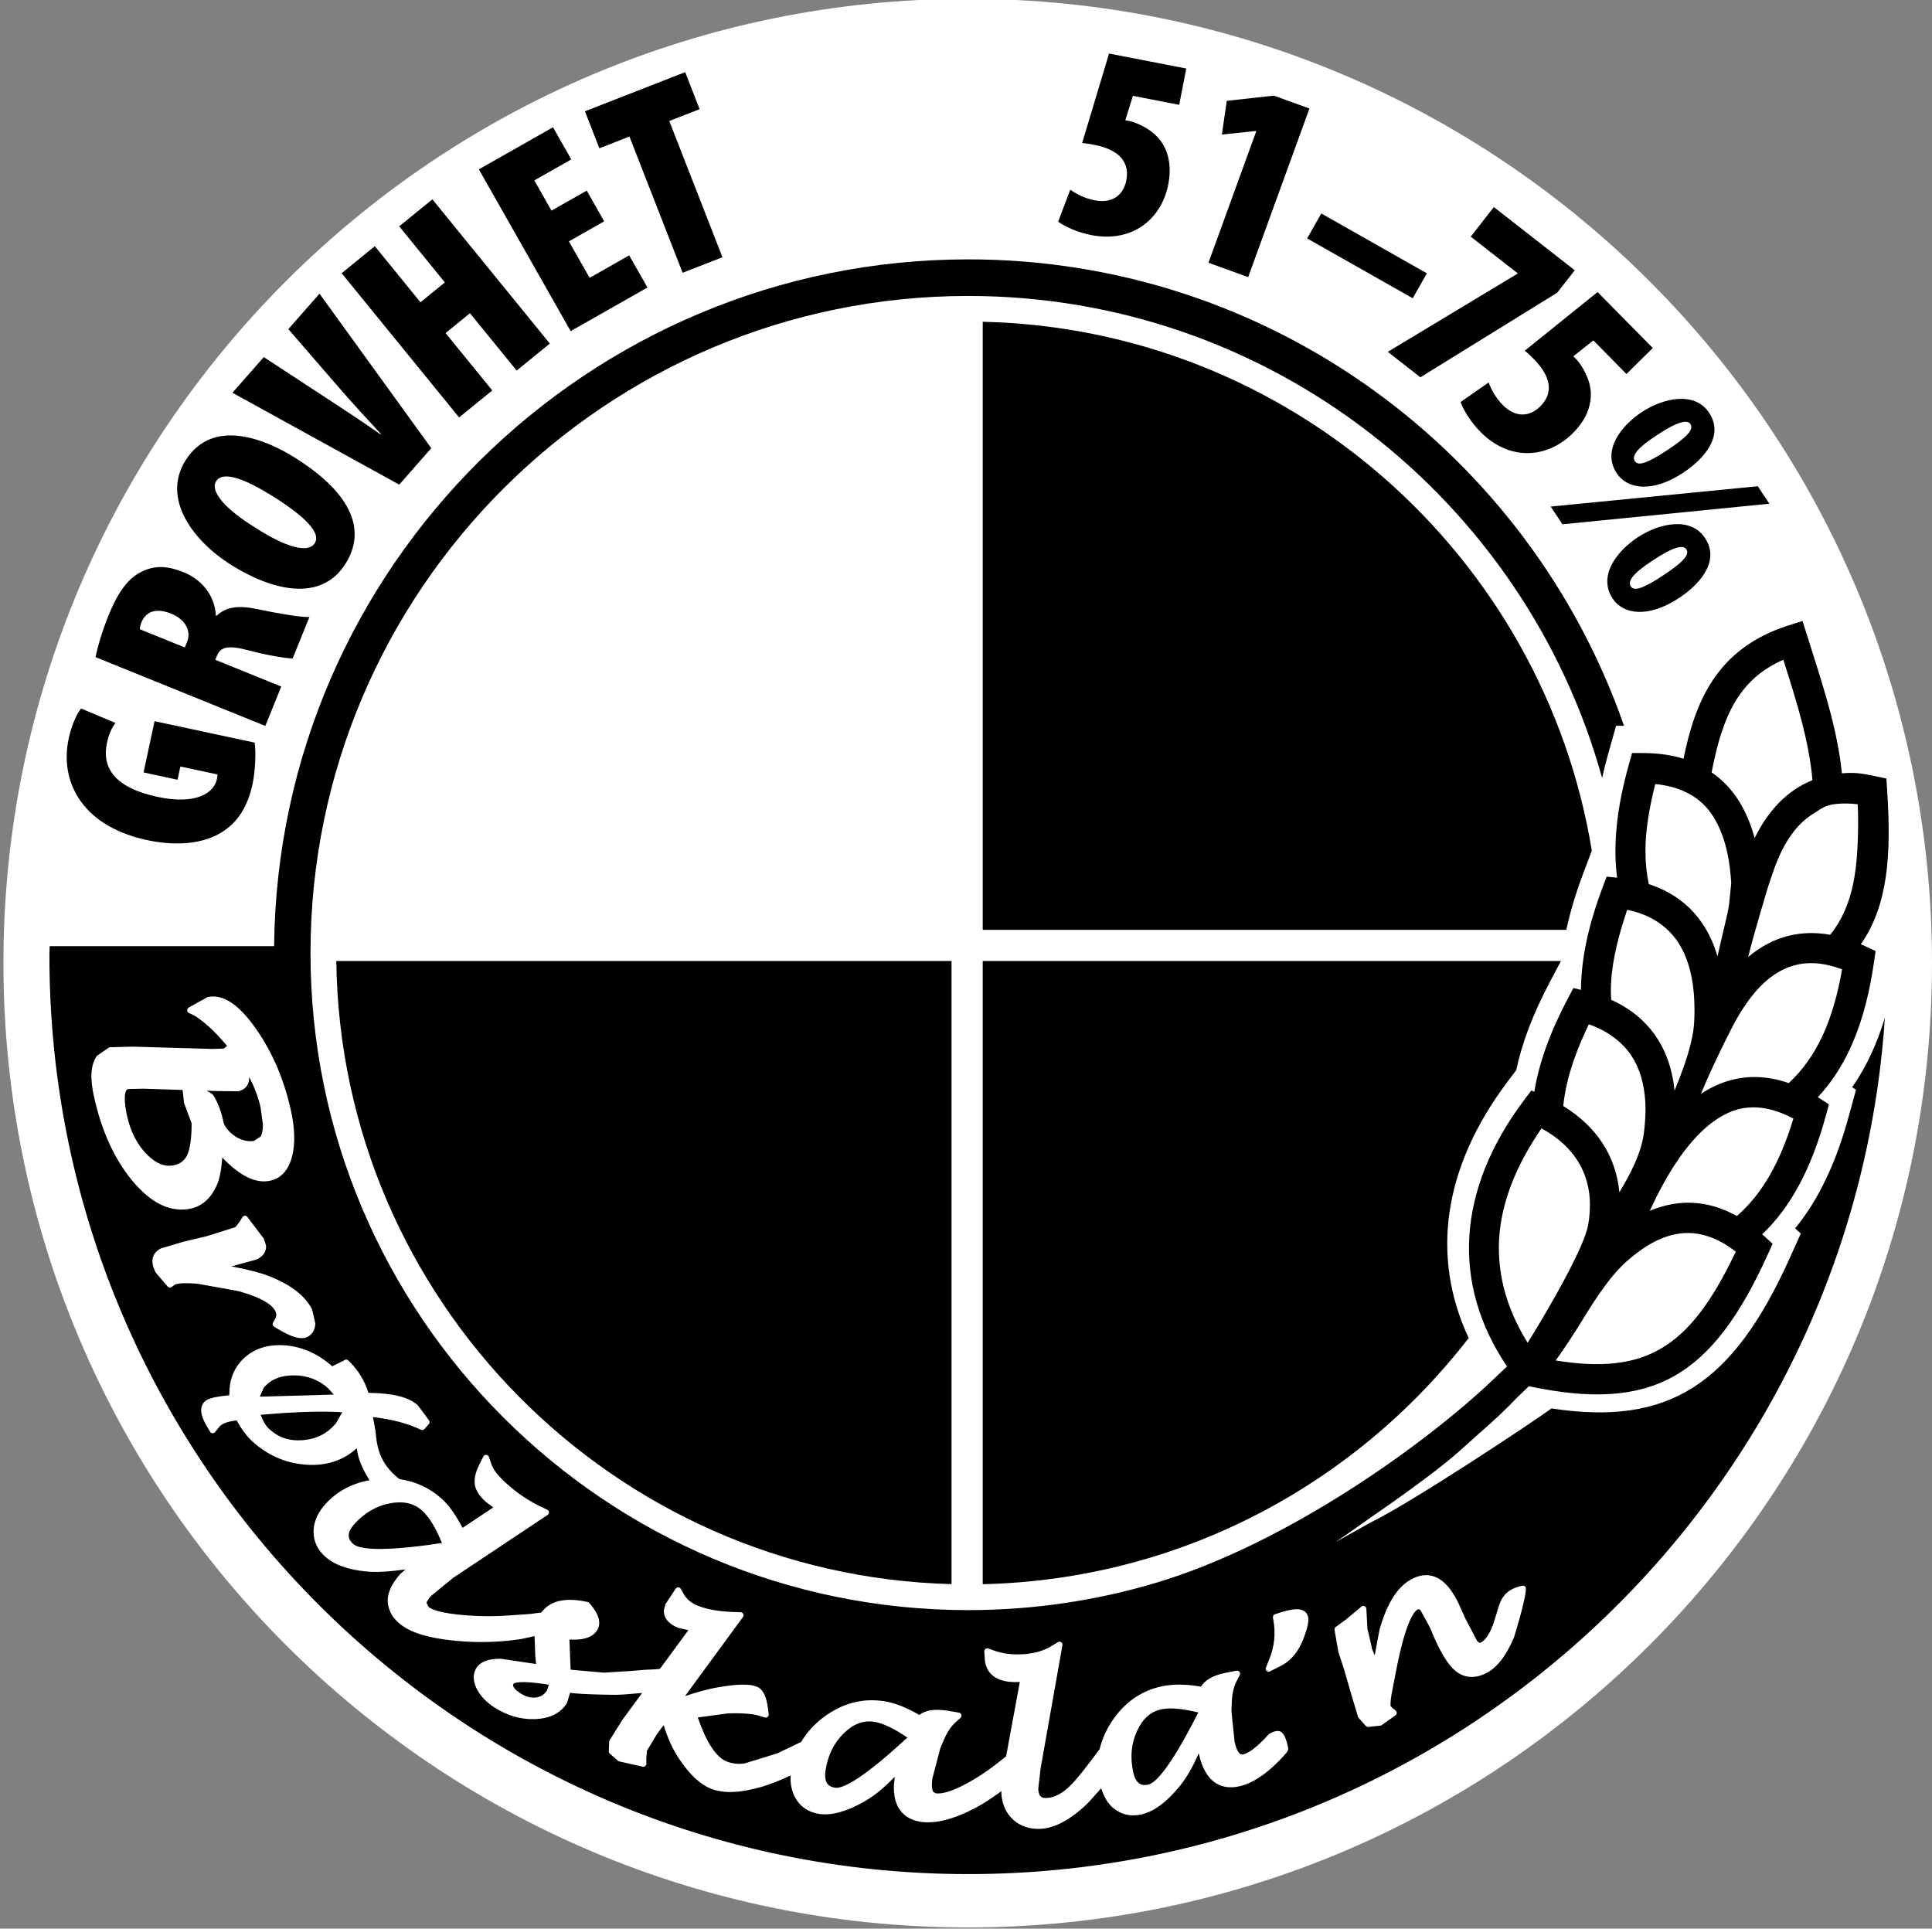 <?xml version="1.0" encoding="utf-8"?>
<!-- Generator: Adobe Illustrator 16.0.2, SVG Export Plug-In . SVG Version: 6.00 Build 0)  -->
<!DOCTYPE svg PUBLIC "-//W3C//DTD SVG 1.1//EN" "http://www.w3.org/Graphics/SVG/1.1/DTD/svg11.dtd">
<svg version="1.1" id="Layer_1" xmlns="http://www.w3.org/2000/svg" xmlns:xlink="http://www.w3.org/1999/xlink" x="0px" y="0px"
	 width="161.048px" height="160.761px" viewBox="0 0 161.048 160.761" enable-background="new 0 0 161.048 160.761"
	 xml:space="preserve">
<rect x="0" y="0" width="161.048" height="160.761" fill="#808080" stroke="none"/>
<g>
	<path fill="#FFFFFF" d="M0.286,80.282C0.286,35.888,36.274-0.1,80.667-0.1s80.381,35.988,80.381,80.381
		c0,44.393-35.988,80.38-80.381,80.38S0.286,124.674,0.286,80.282"/>
	<path d="M79.319,132.044V80.103H28.034C28.387,108.357,51.129,131.309,79.319,132.044"/>
	<path d="M132.691,70.908c-4.03-24.594-25.165-43.505-50.773-44.087v50.682h48.649c0.317-1.46,0.76-2.975,1.359-4.565
		L132.691,70.908z"/>
	<path d="M125.652,90.183l0.736-0.979c0.49-2.298,1.406-4.695,2.743-7.232l0.986-1.868h-48.2v51.945
		c16.476-0.374,31.096-8.341,40.509-20.518C119.239,104.707,120.314,97.278,125.652,90.183"/>
	<path d="M154.713,90.834l-0.602,2.207c-1.061,3.891-2.526,6.977-4.473,9.347l0.474,0.435l-0.93,2.06
		c-4.748,10.541-10.097,14.009-19.852,12.515c-1.669,1.219-11.591,7.803-15.083,9.51l-2.895,1.617c0.958-0.656,1.845-1.281,2.7-1.89
		c1.743-1.198,5.477-3.813,7.409-5.508c0.547-0.479,1.112-0.988,1.679-1.505c1.51-1.307,2.555-2.319,3.253-3.059
		c0.37-0.355,0.726-0.699,1.049-1.015c10.21,2.162,15.249-0.632,19.948-11.05l0.372-0.825l-0.666-0.608
		c-0.069-0.064-0.139-0.117-0.208-0.179c2.411-2.278,4.128-5.541,5.33-9.95l0.241-0.884l-0.769-0.495
		c-0.055-0.035-0.107-0.063-0.162-0.097c2.48-2.646,3.974-6.319,4.686-11.271l0.132-0.914l-0.837-0.395
		c-0.128-0.06-0.262-0.113-0.393-0.17c2.271-3.273,2.55-7.447,2.192-12.871l-0.063-0.945l-0.927-0.195
		c-1.19-0.252-1.737-0.324-2.779-0.239c-0.354-3.429-1.389-6.714-2.462-10.099l-0.821-2.6l-1.196,0.379
		c-6.005,1.922-7.765,6.408-8.725,11.102c-1.005-0.309-2.117-0.467-3.335-0.473l-0.95-0.004l-0.258,0.916
		c-1.017,3.606-1.352,6.713-0.992,9.479l-0.872-0.088l-0.339,0.898c-1.189,3.156-1.788,5.967-1.803,8.539l-0.633-0.151l-0.454,0.86
		c-1.477,2.8-2.413,5.362-2.8,7.785l-0.249-0.106l-0.592,0.785c-5.615,7.463-6.099,15.303-1.436,22.217
		c-0.501,0.478-1.115,1.061-1.818,1.719c-5.972,5.468-17.008,13.193-27.402,16.304c-4.973,1.487-10.24,2.288-15.691,2.288
		c-30.232,0-54.828-24.571-54.828-54.77c0-30.201,24.596-54.771,54.828-54.771c25.173,0,46.424,17.038,52.838,40.172
		c0.149-0.67,0.322-1.355,0.52-2.056l0.645-2.287l0.662,0.002C127.511,37.895,105.99,21.62,80.714,21.62
		c-31.722,0-57.553,25.627-57.864,57.246H4.14c-0.002,0.275-0.021,0.547-0.021,0.822c0,42.194,34.361,76.526,76.595,76.526
		c40.503,0,73.746-31.58,76.406-71.382c-0.674,2.225-1.574,4.15-2.729,5.794L154.713,90.834z M144.525,104.673
		c-3.731,7.731-7.408,9.929-14.843,8.728c0.786-1.101,1.503-2.193,2.157-3.26c0.674-1.098,1.334-2.146,2.058-3.105l0.308-0.399
		c0.406-0.506,0.829-0.989,1.301-1.418c0.151-0.136,0.302-0.261,0.45-0.386c0.178-0.15,0.354-0.289,0.53-0.422
		c1.993-1.504,3.879-1.967,5.746-1.405c0.821,0.246,1.64,0.687,2.462,1.327C144.638,104.452,144.582,104.559,144.525,104.673
		 M149.491,93.25c-1.113,3.654-2.614,6.302-4.714,8.111c-2.358-1.322-4.802-1.461-7.254-0.433c0.762-1.666,1.561-3.101,2.389-4.301
		c0.04-0.056,0.079-0.119,0.118-0.175c0.03-0.041,0.06-0.08,0.09-0.121c0.871-1.215,1.774-2.168,2.703-2.842
		c0.556-0.405,1.12-0.709,1.693-0.912c0.522-0.186,1.058-0.271,1.603-0.276c1.076-0.011,2.197,0.312,3.376,0.935
		C149.494,93.241,149.492,93.245,149.491,93.25 M149.104,90.282c-1.86-0.649-3.677-0.68-5.424-0.062
		c-0.469,0.166-0.929,0.384-1.382,0.642c-0.173,0.098-0.344,0.209-0.514,0.32c0.428-1.035,0.936-2.16,1.521-3.375
		c0.277-0.578,0.574-1.179,0.889-1.798c0.063-0.123,0.121-0.239,0.185-0.364c0.16-0.314,0.322-0.601,0.484-0.882
		c0.36-0.622,0.726-1.161,1.094-1.635c0.245-0.315,0.491-0.608,0.739-0.865c1.084-1.118,2.18-1.674,3.239-1.883
		c1.231-0.242,2.411-0.015,3.463,0.366c0.051,0.02,0.104,0.035,0.153,0.054C152.813,85.077,151.42,88.138,149.104,90.282
		 M153.101,67.008c0.551-0.05,1.132-0.045,1.75,0.03c0.015,0.392,0.041,0.797,0.041,1.17c0,4.115-0.338,7.236-2.332,9.71
		c-1.901-0.341-3.963-0.125-5.956,1.192c-0.294,0.192-0.585,0.412-0.875,0.653c0.331-1.451,1.597-5.671,1.597-5.671
		c0.18-0.549,0.355-1.072,0.514-1.523c0.104-0.303,0.216-0.59,0.33-0.865c0.758-1.828,1.739-3.106,2.967-3.868
		C151.885,67.37,152.161,67.096,153.101,67.008 M148.656,54.993c0.007,0.021,0.04,0.125,0.04,0.125
		c1.095,3.453,2.099,6.642,2.388,9.912c-2.016,0.808-3.64,2.424-4.821,4.826c-0.411-1.523-1.026-2.818-1.857-3.865
		c-0.503-0.635-1.086-1.164-1.729-1.612C143.589,59.646,144.97,56.612,148.656,54.993 M137.978,65.354
		c1,0.098,1.875,0.334,2.635,0.715c0.717,0.357,1.331,0.844,1.834,1.476c0.275,0.348,0.517,0.745,0.733,1.174
		c0.329,0.655,0.59,1.403,0.781,2.241c0.182,0.791,0.291,1.691,0.351,2.638c0,0-0.109,1.203-0.188,1.844
		c-0.078,0.641-0.622,2.742-0.956,4.274c-1.03-3.506-3.302-5.233-5.73-6.022c-0.18-0.881-0.277-1.801-0.277-2.777
		C137.16,69.245,137.471,67.378,137.978,65.354 M135.523,76.192c0.04-0.121,0.07-0.234,0.112-0.357
		c1.313,0.263,2.379,0.785,3.229,1.537c0.627,0.552,1.132,1.238,1.51,2.063c0.577,1.262,0.876,2.832,0.876,4.743
		c0,0.306-0.007,0.617-0.021,0.94c-0.027,0.58-0.132,1.197-0.283,1.832c-0.002,0.006-0.004,0.011-0.005,0.017
		c-0.309,1.284-0.819,2.642-1.357,3.951c-0.026-0.25-0.052-0.5-0.091-0.735c-0.616-3.742-2.793-5.763-5.184-6.845
		c-0.014-0.25-0.03-0.498-0.03-0.755C134.279,80.669,134.746,78.536,135.523,76.192 M132.157,85.989
		c0.094-0.203,0.184-0.404,0.283-0.61c1.041,0.364,1.898,0.873,2.6,1.513c0.951,0.862,1.586,1.987,1.895,3.391
		c0.144,0.658,0.232,1.361,0.232,2.142c0,0.636-0.046,1.308-0.136,2.022c-0.132,1.033-0.521,2.074-1.032,3.108
		c-0.302,0.612-0.646,1.224-1.01,1.828c-0.29-3.013-1.883-5.481-4.678-7.19C130.501,90.253,131.134,88.208,132.157,85.989
		 M124.942,104.022c0-2.668,0.842-5.66,2.86-8.902c0.22-0.352,0.442-0.705,0.69-1.065c0.776,0.423,1.413,0.892,1.936,1.392
		c1.598,1.524,2.107,3.342,2.107,5.014c0,0.033-0.004,0.066-0.005,0.1c-0.006,0.521-0.056,1.028-0.137,1.506
		c-0.076,0.451-0.3,1.078-0.615,1.807c-1.033,2.382-3.083,5.875-4.434,8.054C125.991,109.753,124.942,107.11,124.942,104.022
		 M11.029,98.417c-1.492-1.799-2.567-4.159-3.195-7.012c-0.34-1.529-0.286-2.615,0.234-3.389l0.988-0.681
		c0.04-0.026,0.086-0.043,0.135-0.044c0,0,1.874-0.049,1.881-0.049l6.636,0.193c0,0,0.809-0.028,0.951-0.033
		c0.076-0.063,0.212-0.174,0.212-0.174s0.036-0.033,0.057-0.055c-0.752-0.876-1.575-1.774-2.652-2.483l-0.531-0.258
		c-0.084-0.04-0.138-0.124-0.141-0.219v-0.007c0-0.09,0.048-0.173,0.126-0.217c0,0,1.503-0.85,1.572-0.877
		c1.289-0.283,2.628,0.608,4.093,2.726c1.343,1.938,2.305,4.206,2.861,6.746c0.323,1.457,0.359,2.722,0.106,3.754
		c-0.292,1.177-0.906,1.873-1.822,2.075c-1.214,0.27-2.535-0.385-4.01-1.925c-0.072,0.872-0.183,1.732-0.489,2.38
		c-0.491,1.039-1.204,1.668-2.118,1.869C14.26,101.104,12.613,100.323,11.029,98.417 M14.578,107.083
		c-0.04,0.027-0.273,0.193-0.273,0.193c-0.105,0.074-0.25,0.057-0.334-0.041c0,0-0.959-1.115-0.991-1.162
		c-0.665-1.258,0.039-1.81,0.42-2.007c0,0,1.851-0.554,1.865-0.557c0,0,1.989-0.472,1.974-0.468
		c1.675-0.532,2.191-0.696,2.384-0.753c0.068-0.085,0.314-0.397,0.315-0.397c0.002-0.001,0.27-0.432,0.27-0.432
		c0.043-0.071,0.118-0.115,0.201-0.119c0.082-0.005,0.16,0.033,0.21,0.1c0,0,1.356,1.776,1.377,1.811l0.177,0.557
		c0.003,0.036,0.005,0.073,0.005,0.109c0,0.431-0.248,0.796-0.75,1.056c0,0-1.613,0.444-2.131,0.587
		c1.324,0.25,2.474,0.532,3.338,0.891c1.674,0.695,2.803,1.577,3.378,2.681c0,0,0.267,1.127,0.274,1.2
		c-0.041,0.688-0.416,0.979-0.633,1.09c-0.534,0.283-1.299,0.077-2.56-0.689l-0.248-0.152c-0.077-0.047-0.119-0.129-0.119-0.213
		c0-0.043,0.011-0.086,0.034-0.125c0,0,0.146-0.252,0.148-0.254c0.082-0.138,0.122-0.265,0.122-0.39
		c0-0.111-0.032-0.224-0.095-0.344c-0.227-0.425-0.948-1.057-3.082-1.64c0,0-3.369-0.608-3.37-0.608
		C15.132,106.888,14.703,107.019,14.578,107.083 M107.39,145.79c0,0.076-0.084,0.223-0.127,0.276l-0.09,0.111
		c-1.375,1.552-2.688,2.47-3.905,2.729c-0.749,0.159-1.401,0.062-1.938-0.287c-0.676-0.439-1.146-1.267-1.404-2.468
		c-0.438,0.971-0.932,1.946-1.641,2.799c-1.098,1.322-2.135,2.074-3.17,2.298c-0.85,0.18-1.607,0.018-2.25-0.486
		c-0.51-0.396-0.846-0.991-1.072-1.701c-0.403,0.448-1.104,1.228-1.104,1.228c-1.396,1.351-2.706,2.074-3.896,2.148
		c-0.917,0.057-1.694-0.191-2.31-0.735c-0.614-0.54-0.954-1.28-1.014-2.24c0,0,0.011-0.104,0.017-0.167
		c-0.691,0.501-1.395,0.986-2.123,1.373c-1.822,0.971-3.374,1.371-4.611,1.189c-0.85-0.126-2.24-0.663-2.24-2.828
		c0-0.078,0.002-0.158,0.006-0.24c0,0,0.063-0.641,0.066-0.68c-0.75,0.756-1.554,1.497-2.515,2.045
		c-1.47,0.844-2.739,1.194-3.776,1.047c-0.857-0.131-1.509-0.549-1.938-1.242c-0.303-0.497-0.457-1.08-0.457-1.741
		c0-0.071,0.012-0.151,0.016-0.226c-0.816,0.375-1.628,0.715-2.392,0.938c-1.835,0.533-3.237,0.584-4.288,0.153
		c-0.882-0.355-1.737-1.161-2.613-2.459c-0.548-0.805-0.956-1.736-1.301-2.823c-0.249,0.334-0.571,0.768-0.573,0.768
		c0,0.001-0.793,1.346-0.816,1.337c0,0.017-0.054,0.674-0.055,0.674c0,0.002,0.004,0.435,0.004,0.435
		c0,0.076-0.034,0.148-0.092,0.196c-0.061,0.046-0.138,0.066-0.212,0.048l-1.947-0.434c-0.04-0.009-0.081-0.029-0.112-0.056
		l-0.682-0.593c-0.054-0.048-0.086-0.116-0.086-0.188c0-0.003,0.03-0.795,0.03-0.795c0.002-0.044,0.014-0.099,0.038-0.135
		c0,0,1.06-1.695,1.071-1.712c0,0,1.189-1.614,1.641-2.229c-0.597,0.049-1.494,0.124-1.494,0.124l-0.647,0.03
		c-0.032,0.002-2.845-0.017-3.869-0.168c-0.085,0.291-0.245,0.824-0.267,0.872c-0.54,0.841-1.444,1.285-2.685,1.32
		c-1.161,0.041-2.295-0.291-3.371-0.983c-0.651-0.42-1.134-0.929-1.438-1.509c-0.437-0.843-0.264-1.429-0.044-1.772
		c0.334-0.519,0.98-0.771,2.013-0.767c0,0,2.44,0.36,2.958,0.438c-0.027-0.27-0.061-0.608-0.061-0.609c0,0-0.065-1.648-0.067-1.715
		c-0.416,0.092-1.105,0.242-1.105,0.242l-0.296,0.04c-1.626,0.234-3.325,0.275-5.046,0.119c-2.395-0.215-3.996-0.713-4.897-1.524
		c-0.564-0.509-0.864-1.084-0.897-1.808v-0.013c0-0.711,0.354-1.463,1.072-2.255c0,0,0.213-0.188,0.409-0.361
		c-1.298,0.185-2.339,0.254-3.198,0.178c-1.556-0.139-2.73-0.557-3.489-1.243c-0.644-0.578-0.971-1.27-0.971-2.056
		c0-0.023,0.001-0.045,0.001-0.069c0.012-0.783,0.345-1.542,0.99-2.258c0.974-1.08,2.225-1.718,3.671-1.99
		c-0.631-0.994-0.992-1.908-1.054-2.663c-1.022,0.915-2.302,1.428-3.899,1.387c-1.821-0.049-3.444-0.711-4.826-1.97
		c-0.463-0.423-0.886-1.004-1.294-1.733c-0.694,0.071-1.194,0.239-1.436,0.52l-0.363,0.453c-0.051,0.064-0.13,0.099-0.212,0.093
		c-0.081-0.005-0.155-0.05-0.197-0.12l-0.207-0.342c-0.257-0.422-0.542-0.972-0.542-1.465c0-0.237,0.066-0.461,0.232-0.653
		c0.218-0.259,0.66-0.446,2.116-0.585c-0.001-0.026-0.003-0.055-0.003-0.083c0-1.086,0.305-1.986,0.909-2.681
		c0.892-1.034,2.135-1.504,3.694-1.4c1.454,0.099,2.788,0.702,4.001,1.768c0.022-0.025,0.036-0.056,0.067-0.07
		c0,0,0.835-0.409,0.838-0.407c0.001-0.001,0.095-0.062,0.095-0.062c0.099-0.065,0.23-0.051,0.314,0.033l0.146,0.146
		c0.735,0.736,1.236,1.602,1.531,2.554c0.063,0.002,0.128,0.003,0.128,0.003c1.961,0.032,3.259,0.362,4,1.045l0.924,1.243
		c0.033,0.046,0.049,0.098,0.049,0.149c0,0.06-0.022,0.121-0.065,0.168l-0.368,0.41c-0.075,0.083-0.195,0.104-0.296,0.056
		c-1.083-0.526-2.43-0.877-3.993-1.054c0.048,0.259,0.214,1.17,0.214,1.17c0.109,1.18,0.25,2.648,2,4.004
		c1.33,0.191,2.517,0.73,3.517,1.632c0.606,0.545,1.175,1.362,1.736,2.429c0.301-0.201,2.148-1.431,2.562-1.705
		c-0.261-0.193-0.603-0.447-0.615-0.457c-0.546-0.492-0.848-0.966-0.923-1.447c0,0-0.019-0.271-0.019-0.274
		c0-0.408,0.136-0.882,0.417-1.445l0.314-0.623c0.046-0.089,0.14-0.145,0.24-0.138c0.1,0.008,0.187,0.072,0.219,0.167
		c0,0,0.231,0.658,0.232,0.659c0.149,0.433,0.57,0.962,1.249,1.574c0.887,0.8,1.866,1.457,2.911,1.951l0.473,0.221
		c0.081,0.039,0.137,0.118,0.143,0.208c0.007,0.09-0.035,0.176-0.11,0.228c0,0-7.882,5.252-7.863,5.237c0,0-1.851,1.515-1.856,1.515
		c-0.337,0.377-0.365,0.586-0.393,0.551c0,0,0.188,0.338,0.189,0.361c0.225,0.196,0.947,0.55,3.27,0.716
		c1.23,0.085,2.366,0.083,3.47-0.003l1.733-0.119c0,0,0.832-0.115,0.933-0.129c0.71-0.978,1.989-1.287,3.855-0.869
		c0.051,0.012,0.099,0.041,0.134,0.082c0.302,0.348,1.213,1.406,0.65,2.281c-0.381,0.588-1.145,0.834-2.305,0.765
		c0.018,0.479,0.054,1.421,0.054,1.421s0.034,0.791,0.047,1.094c0.671,0.06,2.774,0.244,2.774,0.244l2.247-0.139l1.129-0.094
		l0.131-0.009c0,0,0.903-0.032,1.008-0.056c0,0,0.078-0.01,0.155-0.02c0.098-0.136,2-2.72,2.369-3.221
		c-0.351-0.081-0.822-0.188-0.847-0.195c-0.979-0.4-1.196-0.974-1.196-1.404c0-0.019,0.001-0.035,0.001-0.052
		c0,0,0.107-0.474,0.132-0.52l0.852-1.289c0.049-0.072,0.131-0.115,0.218-0.112c0.087,0.004,0.167,0.052,0.209,0.128l0.236,0.419
		c0.253,0.444,0.625,0.756,1.17,0.98c0.767,0.311,1.783,0.49,3.021,0.531l0.561,0.017c0.092,0.004,0.176,0.059,0.217,0.142
		c0.017,0.035,0.025,0.071,0.025,0.108c0,0.054-0.017,0.105-0.049,0.149c0,0-4.067,5.552-4.825,6.586
		c0.891-0.29,1.814-0.566,2.761-0.729c1.603-0.277,2.627-0.295,3.221-0.05c0.507,0.204,0.803,0.789,0.933,1.844l0.056,0.452
		c0.011,0.085-0.022,0.168-0.086,0.224c-0.065,0.055-0.153,0.071-0.235,0.049c0,0-0.435-0.133-0.436-0.134
		c-0.571-0.178-1.47-0.246-2.646-0.208c0,0-2.012,0.271-2.506,0.339c0.708,2.056,1.513,3.306,2.403,3.665
		c0.46,0.188,0.976,0.242,1.495,0.168c0,0,2.713-0.838,2.722-0.838c0,0,1.894-0.908,1.997-0.957c0.462-0.783,1.09-1.482,1.879-2.069
		c1.539-1.146,3.217-1.594,4.989-1.331c0.905,0.132,1.888,0.521,2.983,1.152c0.488-0.387,1.232-0.523,2.322-0.359l0.984,0.166
		c0.095,0.016,0.171,0.084,0.199,0.175c0.025,0.093-0.002,0.192-0.072,0.257l-0.449,0.407c-0.38,0.348-0.713,0.868-0.992,1.549
		c0,0-0.254,0.617-0.255,0.615c-0.002,0.004-0.646,2.469-0.647,2.469c-0.032,0.226-0.045,0.408-0.045,0.56
		c0,0.351,0.072,0.515,0.127,0.588c0,0,0.201,0.103,0.203,0.105c0.402,0.059,1.209-0.056,2.769-0.926
		c0.998-0.557,2.038-1.29,3.089-2.167c0.031-0.173,1.031-5.594,1.141-6.186c-2.42,0.139-2.869-1.134-2.92-1.909l-0.039-0.635
		c-0.005-0.084,0.033-0.166,0.102-0.216c0.067-0.052,0.156-0.063,0.235-0.034l0.425,0.158c0.743,0.271,1.58,0.379,2.488,0.32
		c0.901-0.055,1.685-0.279,2.325-0.667l0.561-0.339c0.084-0.051,0.19-0.049,0.271,0.007c0.08,0.056,0.121,0.153,0.104,0.249
		c0,0-1.827,10.316-1.825,10.304c0,0-0.188,1.673-0.191,1.674c0.041,0.668,0.289,0.779,0.73,0.754
		c0.657-0.043,1.321-0.4,1.976-1.061c0.546-0.551,1.371-1.593,2.412-3.01c0.186-0.775,0.512-1.529,0.971-2.24
		c1.043-1.612,2.459-2.62,4.209-2.993c0.943-0.201,2.045-0.186,3.264,0.025c0.332-0.527,0.949-0.916,1.98-1.137l0.988-0.191
		c0.094-0.018,0.189,0.021,0.246,0.098c0.033,0.043,0.051,0.096,0.051,0.147c0,0.04-0.01,0.079-0.027,0.116
		c0,0-0.279,0.543-0.281,0.543c-0.234,0.454-0.365,1.058-0.387,1.797c0,0-0.025,0.666-0.027,0.666c0,0.003,0.26,2.523,0.26,2.538
		c0.166,0.774,0.404,1.135,0.707,1.073c0.365-0.079,1.026-0.431,2.156-1.697c0.188-0.112,0.754-0.45,1.104-0.109
		c0.295,0.286,0.449,0.967,0.514,1.348V145.79z M108.683,136.52c-0.396,1.065-0.996,1.832-1.797,2.279l-1.018,0.517
		c-0.094,0.047-0.207,0.031-0.283-0.039s-0.102-0.183-0.063-0.278l0.297-0.729c0.412-1.031,0.525-2.101,0.336-3.181l-0.045-0.255
		c-0.021-0.124,0.051-0.244,0.17-0.282c0,0,0.242-0.075,0.238-0.073c1.078-0.36,2.121-0.595,2.467,0.131
		c0.049,0.106,0.082,0.229,0.082,0.399C109.067,135.311,108.966,135.757,108.683,136.52 M126.204,136.481
		c-0.656,1.564-1.457,2.58-2.381,3.015c-0.916,0.44-1.773,0.37-2.482-0.205c-0.625-0.509-1.246-1.507-1.898-3.05
		c0,0-0.25-0.59-0.25-0.594c-0.002-0.002-0.779-1.4-0.779-1.422c-0.123-0.121-0.172-0.1-0.24-0.066
		c-0.211,0.097-0.961,0.756-1.803,5.137c0,0-0.303,1.576-0.305,1.584c-0.219,1.046-0.135,1.333-0.162,1.307
		c0,0,0.113,0.123,0.113,0.125c0.004,0.004,0.324,0.274,0.324,0.274c0.055,0.047,0.088,0.118,0.088,0.19v0.012
		c-0.004,0.076-0.043,0.147-0.105,0.191l-1.139,0.813c-0.035,0.026-0.076,0.042-0.119,0.046l-1,0.108
		c-0.078,0.009-0.156-0.021-0.209-0.079c0,0-0.592-0.641-0.648-0.739c0,0-0.664-2.211-0.664-2.213
		c-0.413-1.443-0.471-1.644-0.472-1.647c-0.015-0.043-0.505-1.555-0.513-1.589l-0.316-1.821c-0.004-0.015-0.004-0.028-0.004-0.043
		c0-0.078,0.037-0.154,0.104-0.202c0,0,0.842-0.611,0.844-0.611l1.299-1.085c0.072-0.061,0.172-0.075,0.26-0.038
		c0.086,0.038,0.145,0.122,0.15,0.215c0,0,0.094,1.724,0.088,1.685l0.109,0.416c0,0,0.289,1.291,0.27,1.232
		c0,0,0.117,0.287,0.227,0.555c0.154-0.821,0.4-2.131,0.402-2.134c0.652-2.304,1.572-3.706,2.809-4.288
		c0.631-0.302,1.238-0.345,1.801-0.13c0.832,0.317,1.561,1.203,2.167,2.634c0,0,0.394,0.887,0.378,0.85c0,0,0.982,1.85,0.984,1.866
		c0.172,0.193,0.242,0.161,0.309,0.128c0.363-0.175,0.715-0.688,1.018-1.485l0.295-0.935c0.299-1.068,0.557-1.988,2.152-2.312
		c0.092-0.018,0.189,0.018,0.248,0.088c0.027,0.031,0.039,0.101,0.039,0.194C127.19,133.317,126.218,136.447,126.204,136.481"/>
	<path d="M70.315,144.495c-0.81,0.801-1.316,1.838-1.5,3.082c-0.168,1.145,0.348,1.37,0.813,1.44
		c0.474,0.069,1.862-0.365,5.854-4.046c0,0,0.093-0.071,0.164-0.129c-1.076-0.737-2.029-1.211-2.806-1.325
		C71.944,143.385,71.116,143.704,70.315,144.495"/>
	<path d="M21.725,117.932c0.18,0.438,0.375,0.875,0.725,1.19c0.775,0.711,1.689,1.012,2.798,0.922
		c1.118-0.09,2.012-0.537,2.735-1.377c0,0,0.429-0.744,0.551-0.953C26.745,117.608,24.447,117.686,21.725,117.932"/>
	<path d="M42.807,140.35c-0.16,0.246,0.227,0.567,0.578,0.797c0.443,0.285,0.867,0.397,1.285,0.348
		c0.398-0.051,0.7-0.241,0.922-0.588c0,0,0.082-0.256,0.156-0.479C43.229,140.018,42.832,140.307,42.807,140.35"/>
	<path d="M36.842,128.616c-0.504-1.228-1.055-2.16-1.648-2.697c-0.686-0.619-1.567-0.821-2.682-0.612
		c-1.131,0.211-2.129,0.793-2.965,1.721c-0.775,0.861-0.459,1.347-0.1,1.669c0.441,0.399,2.053,0.713,7.209-0.054
		C36.656,128.642,36.762,128.627,36.842,128.616"/>
	<path d="M27.358,115.725c-0.773-0.711-1.727-1.072-2.828-1.082c-1.108-0.011-1.936,0.323-2.535,1.014c0,0-0.188,0.423-0.34,0.759
		c0.775-0.022,5.42-0.151,6.17-0.171C27.697,116.1,27.358,115.725,27.358,115.725"/>
	<path d="M99.794,142.918c-2.453,4.844-3.604,5.735-4.072,5.836c-0.461,0.101-1.023,0.067-1.266-1.063
		c-0.262-1.231-0.152-2.378,0.328-3.414c0.473-1.019,1.137-1.608,2.025-1.798c0.764-0.165,1.83-0.045,3.086,0.266
		C99.851,142.82,99.794,142.918,99.794,142.918"/>
	<path d="M11.927,90.746c0,0,1.686,0.055,3.295,0.106c0.021,0.193,0.118,1.08,0.118,1.08c0.014,0.062,0.632,1.695,0.632,1.695v0.059
		c0,1.099-0.114,2.003-0.344,2.538c-0.215,0.494-0.573,0.781-1.127,0.902c-0.745,0.164-1.475-0.122-2.233-0.876
		c-0.818-0.813-1.384-1.907-1.682-3.252c-0.131-0.596-0.185-1.067-0.185-1.42c0-0.506,0.112-0.766,0.272-0.803
		C10.684,90.781,11.927,90.746,11.927,90.746 M20.182,90.85c0.609-0.313,0.568-0.827,0.598-1.073
		c0.423,0.829,0.753,1.675,0.947,2.557l0.187,1.385c0.001,0.022,0.001,0.044,0.001,0.065c0,0.433-0.069,0.759-0.202,0.97
		c-0.034,0.004-0.55,0.349-0.55,0.349c-1.309,0.2-2.418-1.002-2.53-1.561c-0.297-1.479-0.87-2.274-0.87-2.274
		c-0.153-0.151-0.349-0.246-0.538-0.352c0.508,0.018,0.859,0.028,0.859,0.028c0.005,0,1.74,0.019,1.74,0.019
		C19.871,90.963,20.008,90.939,20.182,90.85"/>
	<path d="M98.296,8.738l-3.861-0.749l-0.629,2.034c0.137,0.027,0.271,0.052,0.406,0.079c0.561,0.132,1.817,0.657,2.541,1.641
		c0.683,0.952,0.915,2.169,0.63,3.637c-0.547,2.823-2.939,4.889-6.417,4.215c-1.107-0.214-2.229-0.713-2.759-1.121l1.009-2.663
		c0.534,0.385,1.24,0.733,2.03,0.886c1.446,0.28,2.397-0.402,2.644-1.667c0.354-1.829-1.058-2.642-2.661-2.953
		c-0.361-0.07-0.7-0.135-1.025-0.151l2.244-7.462l6.436,1.248L98.296,8.738z"/>
	<polygon points="104.72,10.937 104.677,10.921 101.853,11.216 102.263,8.404 106.189,7.971 109.152,9.047 104.044,23.102 
		100.736,21.899 	"/>
	<rect x="112.789" y="16.293" transform="matrix(0.493 -0.87 0.87 0.493 39.181 109.968)" width="2.391" height="10.117"/>
	<polygon points="131.268,22.528 129.809,24.395 118.401,31.45 115.683,29.326 126.485,22.82 126.514,22.784 122.599,19.726 
		124.524,17.26 	"/>
	<path d="M135.581,31.175l-2.763-2.8l-1.668,1.323c0.097,0.099,0.193,0.197,0.291,0.295c0.388,0.425,1.128,1.569,1.169,2.789
		c0.024,1.171-0.471,2.307-1.535,3.357c-2.046,2.02-5.188,2.373-7.677-0.148c-0.792-0.802-1.436-1.847-1.643-2.483l2.337-1.627
		c0.224,0.619,0.609,1.305,1.175,1.877c1.034,1.048,2.206,1.024,3.122,0.119c1.326-1.309,0.62-2.778-0.526-3.94
		c-0.259-0.262-0.501-0.508-0.762-0.704l6.068-4.89l4.605,4.666L135.581,31.175z"/>
	<path d="M129.264,42.224l17.261-1.695l0.966,1.458l-17.248,1.714L129.264,42.224z M142.128,44.85c1.348,2.033-0.662,4-2.139,4.978
		c-2.646,1.755-4.707,1.353-5.559,0.068c-1.271-1.918,0.394-3.988,2.063-5.093c1.86-1.233,4.453-1.736,5.622,0.028L142.128,44.85z
		 M142.47,34.411c1.348,2.032-0.662,3.999-2.139,4.978c-2.647,1.754-4.707,1.352-5.559,0.068c-1.271-1.919,0.394-3.988,2.063-5.094
		c1.86-1.233,4.452-1.736,5.622,0.028L142.47,34.411z M140.562,45.776c-0.241-0.364-1.033-0.226-2.721,0.893
		c-1.758,1.137-2.188,1.781-1.895,2.222c0.267,0.403,1.026,0.175,2.695-0.931c1.572-1.042,2.238-1.704,1.934-2.164L140.562,45.776z
		 M140.903,35.337c-0.241-0.364-1.033-0.226-2.721,0.892c-1.758,1.138-2.188,1.781-1.896,2.222c0.268,0.403,1.027,0.176,2.696-0.93
		c1.572-1.042,2.238-1.705,1.933-2.165L140.903,35.337z"/>
	<path d="M21.227,61.901c0.107,0.706,0.077,2.275-0.174,3.444c-0.41,1.912-1.239,3.146-2.418,3.929
		c-1.626,1.109-4.065,1.292-6.597,0.702c-5.333-1.237-7.056-4.947-6.313-8.41c0.265-1.238,0.706-2.084,1.032-2.508l2.871,1.203
		c-0.322,0.402-0.56,0.963-0.709,1.66c-0.439,2.046,0.589,3.726,4.21,4.502c3.194,0.685,4.701-0.31,4.952-1.48
		c0.029-0.134,0.058-0.269,0.037-0.392l-3.081-0.66L14.8,64.994l-2.834-0.608l0.917-4.273L21.227,61.901z"/>
	<path d="M7.961,54.774c0.218-1.028,0.604-2.286,1.079-3.459c0.639-1.577,1.444-3.013,2.745-3.652
		c1.211-0.601,2.274-0.468,3.553,0.05c1.407,0.57,2.572,1.861,2.658,3.608l0.042,0.017c0.807-0.765,1.85-0.889,3.36-0.575
		c1.532,0.324,3.73,0.718,4.396,0.665l-1.399,3.453c-0.453,0.015-2.083-0.248-3.674-0.669c-1.792-0.478-2.353-0.259-2.646,0.466
		l-0.129,0.32l5.499,2.228l-1.33,3.283L7.961,54.774z M15.409,53.97l0.172-0.426c0.432-1.066-0.268-1.97-1.313-2.393
		c-1.045-0.424-1.997-0.338-2.454,0.668c-0.087,0.213-0.169,0.477-0.157,0.631L15.409,53.97z"/>
	<path d="M28.801,46.986c-2.078,3.312-6.245,2.165-9.5,0.123c-3.254-2.041-5.827-5.556-3.835-8.732
		c2.237-3.565,6.613-1.798,9.107-0.234c4.969,3.117,5.89,6.193,4.24,8.823L28.801,46.986z M26.251,45.251
		c0.513-0.818-0.801-2.186-3.49-3.873c-2.26-1.418-4.171-2.181-4.745-1.266c-0.55,0.877,0.883,2.401,3.214,3.836
		c2.606,1.689,4.459,2.199,5.009,1.323L26.251,45.251z"/>
	<path d="M33.279,40.396l-13.904-7.659l2.612-2.971l5.443,3.56c1.378,0.905,2.858,1.869,4.292,2.884l0.031-0.034
		c-1.209-1.307-2.383-2.584-3.509-3.88l-4.208-4.862l2.597-2.954l9.318,12.876L33.279,40.396z"/>
	<polygon points="31.244,20.522 35.05,25.195 37.083,23.541 33.278,18.867 36.042,16.615 45.833,28.638 43.068,30.889 
		39.175,26.108 37.142,27.765 41.035,32.544 38.27,34.796 28.479,22.773 	"/>
	<polygon points="50.363,18.449 47.423,20.118 49.148,23.158 52.449,21.285 53.97,23.966 47.569,27.599 39.917,14.116 
		46.098,10.608 47.62,13.288 44.539,15.037 45.969,17.557 48.91,15.888 	"/>
	<polygon points="52.47,11.382 49.963,12.361 48.759,9.276 57.115,6.014 58.319,9.099 55.79,10.086 60.222,21.441 56.902,22.736 	
		"/>
</g>
</svg>
